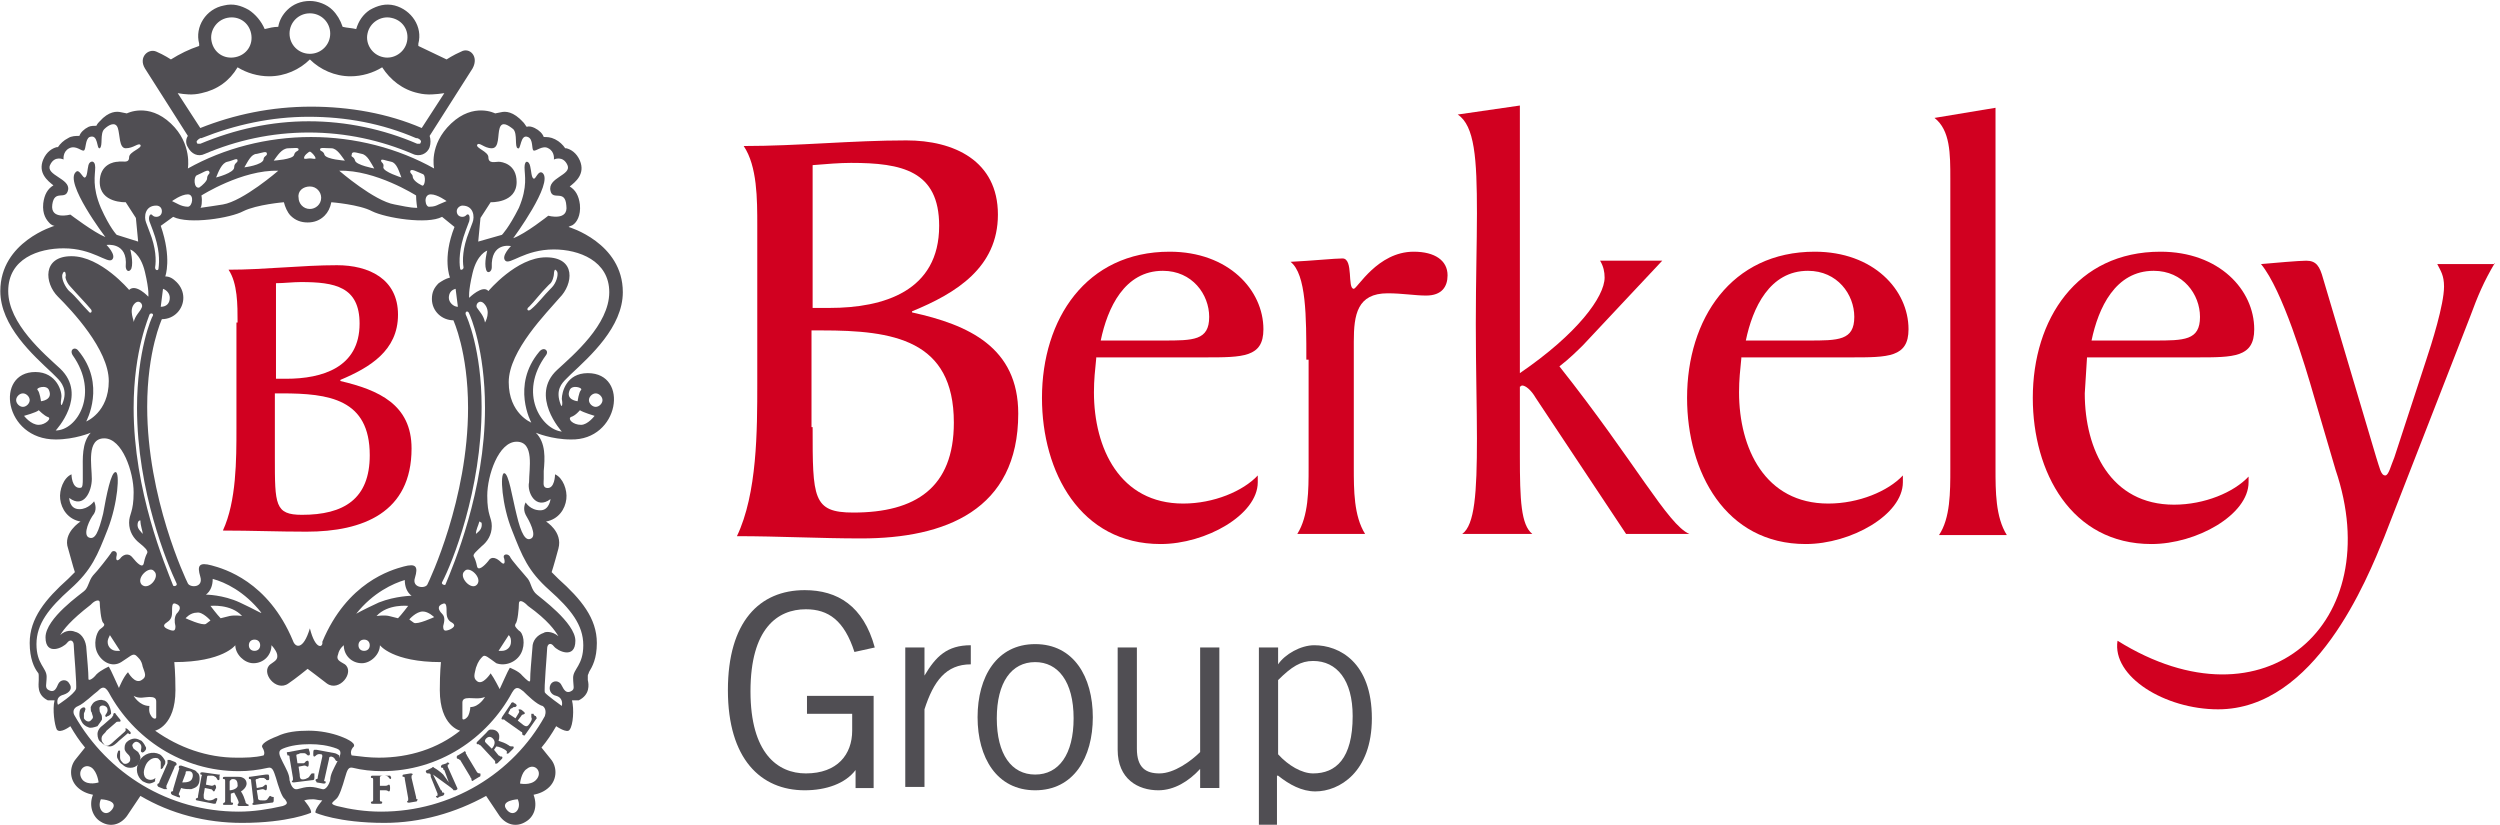 <svg width="194" height="64" viewBox="0 0 194 64" fill="none" xmlns="http://www.w3.org/2000/svg">
<g clip-path="url(#clip0_560_185)">
<path d="M67.794 53.91V61.152H66.392V59.756C65.603 60.803 64.112 61.326 62.447 61.326C59.027 61.326 56.485 58.883 56.485 53.561C56.485 48.239 58.94 45.795 62.447 45.795C64.989 45.795 67.005 47.017 67.882 50.245L66.304 50.594C65.515 48.151 64.288 47.279 62.534 47.279C60.342 47.279 58.238 48.762 58.238 53.648C58.238 58.447 60.342 60.017 62.534 60.017C64.989 60.017 66.129 58.534 66.129 56.702V55.393H62.622V53.997H67.794V53.91Z" fill="#504E53"/>
<path d="M70.249 50.244H71.74V52.426C72.616 50.942 73.493 50.07 75.334 50.07V51.553C73.405 51.553 72.441 52.862 71.74 55.043V61.064H70.249V50.244Z" fill="#504E53"/>
<path d="M80.331 51.379C78.49 51.379 77.351 52.95 77.351 55.742C77.351 58.534 78.49 60.105 80.331 60.105C82.172 60.105 83.312 58.534 83.312 55.742C83.312 52.863 82.085 51.379 80.331 51.379ZM80.331 61.326C77.351 61.326 75.86 58.796 75.86 55.655C75.86 52.514 77.351 49.983 80.331 49.983C83.312 49.983 84.803 52.514 84.803 55.655C84.803 58.796 83.312 61.326 80.331 61.326Z" fill="#504E53"/>
<path d="M93.131 61.151V59.668C92.255 60.628 91.115 61.326 89.888 61.326C88.309 61.326 86.731 60.453 86.731 58.185V50.245H88.222V58.097C88.222 59.581 88.923 60.017 89.975 60.017C91.115 60.017 92.43 59.057 93.131 58.359V50.245H94.622V61.151H93.131Z" fill="#504E53"/>
<path d="M99.181 58.533C99.97 59.406 101.022 60.017 101.898 60.017C103.652 60.017 104.967 58.882 104.967 55.567C104.967 52.775 103.74 51.291 101.898 51.291C100.934 51.291 100.233 51.728 99.181 52.775V58.533ZM97.69 65.164V50.244H99.181V51.553C99.707 50.768 100.934 50.07 101.986 50.07C103.915 50.07 106.457 51.379 106.457 55.741C106.457 59.929 103.915 61.413 102.074 61.413C101.022 61.413 100.057 60.889 99.181 60.191H99.093V65.252H97.69V65.164Z" fill="#504E53"/>
<path d="M15.63 7.229C16.858 6.968 17.822 6.27 18.436 5.223C19.137 5.659 20.014 5.921 20.89 5.921C22.118 5.921 23.258 5.397 24.047 4.612C24.836 5.397 25.975 5.921 27.203 5.921C28.079 5.921 28.956 5.659 29.657 5.223C30.271 6.182 31.236 6.968 32.463 7.229C33.164 7.404 33.866 7.317 34.479 7.229L32.726 9.934C30.096 8.8 27.115 8.276 24.134 8.276C21.066 8.276 18.173 8.887 15.543 9.934L13.789 7.229C14.315 7.317 14.929 7.404 15.63 7.229ZM17.647 1.383C18.523 1.209 19.312 1.732 19.488 2.605C19.663 3.478 19.137 4.263 18.26 4.437C17.384 4.612 16.595 4.088 16.419 3.216C16.244 2.431 16.77 1.558 17.647 1.383ZM24.047 1.034C24.923 1.034 25.625 1.732 25.625 2.605C25.625 3.478 24.923 4.176 24.047 4.176C23.17 4.176 22.468 3.478 22.468 2.605C22.468 1.732 23.17 1.034 24.047 1.034ZM28.518 2.605C28.693 1.732 29.57 1.209 30.359 1.383C31.236 1.558 31.762 2.343 31.586 3.216C31.411 4.088 30.534 4.612 29.745 4.437C28.869 4.263 28.342 3.39 28.518 2.605ZM32.638 11.068C32.638 11.156 32.551 11.156 32.551 11.156C32.551 11.156 32.463 11.156 32.375 11.156C29.745 10.021 26.852 9.411 23.959 9.411C21.066 9.411 18.26 10.021 15.543 11.156C15.455 11.156 15.455 11.156 15.367 11.156C15.367 11.156 15.28 11.156 15.28 11.068C15.192 10.981 15.367 10.807 15.543 10.719H15.63C18.26 9.672 21.066 9.062 23.959 9.062C26.852 9.062 29.657 9.585 32.288 10.719H32.375C32.638 10.807 32.726 10.981 32.638 11.068ZM14.578 10.545C14.403 10.807 14.403 11.156 14.578 11.417C14.841 11.941 15.367 12.203 15.893 11.941C18.348 10.894 21.066 10.283 23.959 10.283C26.852 10.283 29.57 10.894 32.025 11.941C32.551 12.203 33.164 11.941 33.34 11.417C33.427 11.156 33.427 10.807 33.34 10.545L36.671 5.31C37.197 4.35 36.408 3.652 35.794 4.001C35.181 4.263 34.655 4.612 34.655 4.612C33.953 4.263 33.164 3.914 32.463 3.565C32.463 3.478 32.463 3.478 32.463 3.39C32.814 2.082 31.937 0.773 30.622 0.424C29.921 0.249 29.307 0.424 28.693 0.773C28.167 1.122 27.816 1.645 27.641 2.256C27.29 2.169 26.94 2.169 26.589 2.082C26.414 1.558 26.151 1.122 25.8 0.773C25.362 0.336 24.66 0.075 24.047 0.075C23.345 0.075 22.732 0.336 22.293 0.773C21.942 1.122 21.679 1.558 21.592 2.082C21.241 2.082 20.89 2.169 20.54 2.256C20.277 1.645 19.838 1.122 19.312 0.773C18.699 0.424 18.085 0.249 17.384 0.424C15.981 0.685 15.104 2.082 15.455 3.39C15.455 3.478 15.455 3.478 15.455 3.565C14.666 3.827 13.964 4.176 13.263 4.612C13.263 4.612 12.737 4.263 12.123 4.001C11.51 3.739 10.721 4.437 11.247 5.31L14.578 10.545Z" fill="#504E53"/>
<path d="M46.227 31.573C45.964 31.573 45.701 31.311 45.701 31.049C45.701 30.787 45.964 30.526 46.227 30.526C46.49 30.526 46.753 30.787 46.753 31.049C46.753 31.311 46.49 31.573 46.227 31.573ZM45.088 32.968C44.474 32.968 44.036 32.532 44.299 32.358C44.649 32.27 45 31.834 45 31.834C45.263 32.009 46.14 32.27 46.14 32.27C46.14 32.27 45.614 32.968 45.088 32.968ZM44.211 30.264C44.386 29.828 45.263 30.089 45.088 30.264C44.912 30.438 44.825 31.136 44.825 31.136C44.825 31.136 43.86 31.049 44.211 30.264ZM42.983 21.277C42.983 21.277 42.983 21.015 43.071 20.928C43.159 20.928 43.246 21.102 43.246 21.102C43.334 21.364 43.159 21.975 42.808 22.324L42.721 22.411C42.194 22.935 41.756 23.545 41.23 23.982C40.967 24.243 40.792 23.982 41.055 23.807C41.493 23.371 41.931 22.76 42.545 22.149L42.633 22.062C42.896 21.888 42.983 21.364 42.983 21.277ZM42.37 27.559C42.633 27.21 42.194 26.861 41.844 27.297C39.652 29.915 41.23 32.794 41.23 32.794C41.23 32.794 39.477 32.096 39.477 29.653C39.477 27.21 42.458 24.243 43.422 23.109C44.474 22.062 44.737 19.968 42.37 19.968C40.09 19.968 37.899 22.586 37.899 22.586C37.46 22.062 36.408 23.109 36.408 23.109C36.408 23.109 36.321 22.673 36.671 21.189C37.022 19.706 37.811 19.445 37.811 19.445C37.811 19.445 37.548 20.404 37.723 20.928C37.811 21.277 38.162 21.102 38.162 20.753C38.074 18.747 39.652 19.096 39.652 19.096C39.652 19.096 38.863 19.881 39.214 20.23C39.564 20.579 40.704 19.357 42.983 19.357C44.912 19.357 47.279 20.23 47.279 22.673C47.279 25.203 44.474 27.559 43.246 28.693C41.055 30.7 43.597 33.492 43.597 33.492C42.019 33.318 40.178 30.526 42.37 27.559ZM42.721 38.727C42.721 38.727 42.633 39.6 41.931 39.6C41.142 39.6 40.792 38.989 40.792 38.989C40.792 38.989 40.529 39.425 40.792 39.949C41.055 40.385 41.669 41.519 41.23 41.781C40.792 42.043 40.441 41.432 40.09 39.949C39.74 38.553 39.477 36.72 39.126 36.72C38.775 36.72 38.951 39.251 39.74 41.17C40.529 43.177 40.967 44.311 42.633 45.795C44.299 47.278 45.263 48.499 45.263 50.07C45.263 51.64 44.474 51.902 44.474 52.6C44.474 53.298 44.649 53.473 44.299 53.647C43.948 53.822 43.773 53.56 43.597 53.211C43.422 52.775 42.896 52.775 42.721 53.124C42.545 53.473 42.721 53.909 43.159 53.996C43.773 54.171 43.597 54.782 43.597 54.782C43.597 54.782 42.37 53.909 42.282 53.734C42.194 53.56 42.458 50.593 42.458 50.332C42.458 49.983 42.721 49.808 42.983 50.157C43.246 50.506 44.649 51.204 44.649 49.721C44.649 48.325 41.844 46.318 41.669 46.144C41.23 45.795 41.23 45.271 40.967 44.922C40.616 44.486 39.652 43.439 39.564 43.177C39.389 42.915 38.951 43.002 39.126 43.352C39.214 43.7 39.126 43.875 38.863 43.613C38.6 43.352 38.162 43.09 37.899 43.526C37.548 43.962 37.11 44.311 37.022 43.962C36.934 43.526 36.847 43.352 36.759 43.177C36.671 43.002 37.022 42.741 37.373 42.392C37.811 42.043 38.162 41.519 38.162 40.821C38.162 40.123 37.811 40.036 37.811 38.465C37.811 36.895 38.688 34.277 40.09 34.277C41.493 34.277 41.055 36.371 41.055 37.418C40.879 38.204 41.581 39.6 42.721 38.727ZM42.282 55.567C39.827 60.017 35.005 62.983 29.57 62.983C28.343 62.983 27.203 62.809 26.151 62.547C25.537 62.372 25.8 62.285 26.063 62.023C26.326 61.849 26.589 60.976 26.764 60.366C26.94 59.755 27.027 59.493 27.378 59.58C28.079 59.755 28.869 59.842 29.658 59.842C34.041 59.842 37.811 57.312 39.74 53.734C40.09 53.124 40.353 53.473 40.616 53.647C40.879 53.909 41.669 54.694 42.107 54.782C42.37 54.956 42.37 55.305 42.282 55.567ZM41.581 60.54C41.142 60.976 40.353 60.802 40.353 60.802C40.353 60.802 40.441 59.929 40.879 59.668C41.493 59.144 42.194 59.929 41.581 60.54ZM39.301 62.809C38.775 62.111 40.178 62.023 40.178 62.023C40.529 62.809 39.827 63.507 39.301 62.809ZM25.011 61.238C24.66 61.151 24.397 61.064 24.047 61.064C23.696 61.064 23.433 61.151 23.082 61.238C22.732 61.325 22.556 60.889 22.468 60.54C22.468 60.104 22.206 59.668 21.942 59.144C21.68 58.621 21.504 58.272 21.942 58.097C22.556 57.835 23.345 57.748 24.047 57.748C24.748 57.748 25.449 57.835 26.151 58.097C26.589 58.272 26.414 58.621 26.151 59.144C25.888 59.668 25.625 60.104 25.625 60.54C25.537 60.889 25.274 61.325 25.011 61.238ZM21.942 62.547C20.803 62.809 19.663 62.983 18.523 62.983C13.088 62.983 8.354 60.017 5.811 55.567C5.636 55.305 5.636 54.956 6.074 54.782C6.512 54.607 7.301 53.822 7.564 53.647C7.827 53.386 8.091 53.124 8.441 53.734C10.37 57.312 14.14 59.842 18.523 59.842C19.312 59.842 20.014 59.755 20.803 59.58C21.154 59.493 21.241 59.842 21.416 60.366C21.592 60.976 21.855 61.849 22.118 62.023C22.206 62.198 22.468 62.372 21.942 62.547ZM8.704 62.809C8.178 63.507 7.477 62.809 7.827 62.023C7.915 62.023 9.23 62.111 8.704 62.809ZM6.425 60.54C5.899 59.929 6.512 59.144 7.126 59.58C7.564 59.929 7.652 60.715 7.652 60.715C7.652 60.715 6.863 60.976 6.425 60.54ZM4.496 54.694C4.496 54.694 4.233 54.084 4.934 53.909C5.46 53.734 5.636 53.386 5.373 53.036C5.197 52.688 4.671 52.688 4.496 53.124C4.321 53.56 4.145 53.734 3.795 53.56C3.444 53.386 3.619 53.124 3.619 52.513C3.619 51.815 2.83 51.553 2.83 49.983C2.83 48.412 3.795 47.191 5.46 45.707C7.126 44.224 7.564 43.09 8.354 41.083C9.143 39.076 9.318 36.633 8.967 36.633C8.617 36.633 8.266 38.378 8.003 39.861C7.652 41.258 7.389 41.956 6.863 41.694C6.425 41.432 6.951 40.298 7.301 39.861C7.564 39.425 7.301 38.902 7.301 38.902C7.301 38.902 6.863 39.512 6.162 39.512C5.373 39.512 5.373 38.64 5.373 38.64C6.512 39.512 7.126 38.116 7.126 37.157C7.126 36.11 6.688 34.016 8.091 34.016C9.493 34.016 10.37 36.633 10.37 38.204C10.37 39.774 10.019 39.861 10.019 40.559C10.019 41.258 10.37 41.781 10.808 42.13C11.247 42.479 11.51 42.741 11.422 42.915C11.334 43.09 11.247 43.264 11.159 43.7C11.071 44.137 10.633 43.7 10.282 43.264C9.932 42.828 9.493 43.09 9.318 43.352C9.055 43.613 8.967 43.439 9.055 43.09C9.143 42.741 8.704 42.654 8.617 42.915C8.441 43.177 7.564 44.311 7.214 44.66C6.863 45.096 6.863 45.62 6.512 45.882C6.337 46.056 3.532 47.976 3.532 49.459C3.532 50.942 4.934 50.244 5.197 49.895C5.46 49.546 5.723 49.721 5.723 50.07C5.723 50.419 5.986 53.298 5.899 53.473C5.723 53.909 4.496 54.694 4.496 54.694ZM5.46 22.237C6.074 22.935 6.6 23.458 7.038 23.982C7.214 24.156 7.038 24.418 6.863 24.156C6.337 23.633 5.899 23.022 5.373 22.586L5.285 22.498C4.934 22.062 4.759 21.538 4.847 21.277C4.847 21.277 4.934 21.015 5.022 21.102C5.11 21.102 5.11 21.451 5.11 21.451C5.022 21.364 5.11 21.887 5.46 22.237ZM5.636 27.559C7.74 30.526 5.986 33.405 4.321 33.405C4.321 33.405 6.863 30.7 4.671 28.606C3.444 27.472 0.638 25.116 0.638 22.586C0.638 20.055 3.006 19.27 4.934 19.27C7.214 19.27 8.354 20.491 8.704 20.142C9.055 19.794 8.266 19.008 8.266 19.008C8.266 19.008 9.932 18.747 9.756 20.666C9.756 21.015 10.019 21.189 10.195 20.84C10.37 20.317 10.107 19.357 10.107 19.357C10.107 19.357 10.896 19.619 11.247 21.102C11.597 22.586 11.51 23.022 11.51 23.022C11.51 23.022 10.545 21.975 10.019 22.498C10.019 22.498 7.827 19.881 5.548 19.881C3.269 19.881 3.444 21.975 4.496 23.022C5.548 24.069 8.441 27.123 8.441 29.566C8.441 32.009 6.688 32.707 6.688 32.707C6.688 32.707 8.266 29.828 6.074 27.21C5.811 26.861 5.373 27.123 5.636 27.559ZM3.882 12.813C4.233 12.028 4.934 12.377 4.934 12.377C4.934 12.377 4.847 11.766 5.373 11.505C5.899 11.243 6.337 11.766 6.512 11.679C6.688 11.592 6.6 10.807 6.951 10.632C7.652 10.37 7.477 11.592 7.74 11.505C8.003 11.33 7.74 10.37 8.091 10.021C8.441 9.672 8.967 9.411 9.143 9.934C9.318 10.458 9.23 11.505 9.756 11.505C10.37 11.505 10.721 11.068 10.896 11.243C11.071 11.505 10.019 11.766 10.019 12.203C10.019 12.726 9.493 12.464 9.143 12.552C8.88 12.552 7.74 12.726 7.74 14.122C7.74 15.78 9.756 15.693 9.756 15.693L10.545 16.914L10.721 18.747L9.055 18.223C9.055 18.223 8.529 17.7 7.827 16.129C7.126 14.471 7.389 13.599 7.389 12.988C7.389 12.377 6.951 12.464 6.863 12.813C6.775 13.162 6.775 13.686 6.6 13.773C6.425 13.86 6.162 13.075 5.899 13.337C4.934 14.122 8.178 18.398 8.178 18.398C7.301 18.049 5.46 16.652 5.46 16.652C5.46 16.652 3.882 17.089 4.058 15.867C4.233 14.646 5.11 15.605 5.285 14.733C5.46 13.86 3.532 13.599 3.882 12.813ZM12.123 15.954C12.386 15.954 12.562 16.129 12.562 16.391C12.562 16.652 12.386 16.827 12.123 16.827C11.948 16.827 11.86 16.74 11.773 16.652C11.597 16.565 11.51 16.914 11.597 17.176L11.86 17.874C12.386 19.27 12.386 20.23 12.299 20.84C12.299 21.015 12.036 21.015 12.036 20.753C12.123 20.23 12.123 19.27 11.597 17.961L11.334 17.263C11.159 16.827 11.247 15.954 12.123 15.954ZM12.474 23.807L12.649 22.411C12.912 22.498 13.175 22.76 13.175 23.109C13.175 23.545 12.912 23.807 12.474 23.807ZM35.532 23.807C35.181 23.807 34.83 23.458 34.83 23.109C34.83 22.76 35.005 22.498 35.356 22.411L35.532 23.807ZM13.438 16.827C14.666 17.438 17.91 16.914 18.874 16.391C19.926 15.867 22.03 15.693 22.03 15.693C22.118 16.042 22.293 16.478 22.556 16.74C22.907 17.089 23.345 17.263 23.871 17.263C24.397 17.263 24.836 17.089 25.186 16.74C25.449 16.478 25.625 16.129 25.712 15.693C25.712 15.693 27.904 15.867 28.869 16.391C29.921 16.914 33.164 17.438 34.304 16.827L35.269 17.612C34.304 20.055 34.918 21.538 34.918 21.538C34.567 21.626 34.304 21.8 34.041 21.975C33.69 22.324 33.515 22.673 33.515 23.196C33.515 24.156 34.304 24.854 35.181 24.854C35.181 24.854 36.321 27.297 36.321 31.66C36.321 38.727 33.34 45.009 33.164 45.358C32.989 45.707 31.937 45.62 32.2 44.835C32.463 43.962 32.288 43.7 31.323 43.962C30.359 44.224 26.94 45.184 25.011 49.808C25.099 50.244 24.485 50.506 24.047 48.761C23.521 50.506 22.907 50.244 22.732 49.721C20.803 45.096 17.384 44.137 16.419 43.875C15.455 43.613 15.28 43.875 15.543 44.748C15.806 45.62 14.754 45.62 14.578 45.271C14.403 44.922 11.422 38.64 11.422 31.573C11.422 27.21 12.562 24.767 12.562 24.767C13.526 24.767 14.227 23.982 14.227 23.109C14.227 22.673 14.052 22.237 13.701 21.888C13.438 21.626 13.175 21.451 12.825 21.451C12.825 21.451 13.351 20.055 12.474 17.525L13.438 16.827ZM14.578 15.082C15.104 15.082 14.929 16.042 14.578 16.042C14.315 16.042 14.052 15.954 13.877 15.867L13.351 15.605C13.351 15.605 14.052 15.082 14.578 15.082ZM15.28 13.599C15.718 13.424 16.156 13.075 16.244 13.337C16.332 13.511 16.069 13.511 16.069 13.86C16.069 14.035 15.718 14.384 15.455 14.558C15.017 14.646 15.017 13.686 15.28 13.599ZM17.647 12.552C18.085 12.464 18.436 12.203 18.436 12.464C18.436 12.639 18.173 12.639 18.173 12.988C18.173 13.424 16.77 13.773 16.77 13.773C16.945 13.337 17.208 12.639 17.647 12.552ZM19.926 11.941C20.364 11.854 20.715 11.679 20.715 11.941C20.715 12.115 20.452 12.115 20.452 12.377C20.364 12.813 18.962 12.988 18.962 12.988C19.225 12.552 19.488 11.941 19.926 11.941ZM15.63 15.169C15.63 15.169 18.786 13.162 21.592 13.25C21.592 13.25 18.874 15.605 17.296 15.867C16.77 15.954 16.156 16.042 15.543 16.129C15.63 16.129 15.718 15.605 15.63 15.169ZM22.381 11.505C22.819 11.505 23.17 11.417 23.17 11.592C23.17 11.766 22.907 11.679 22.819 12.028C22.732 12.377 21.241 12.464 21.241 12.464C21.504 12.115 21.855 11.505 22.381 11.505ZM24.047 14.471C24.573 14.471 24.923 14.907 24.923 15.344C24.923 15.867 24.485 16.216 24.047 16.216C23.521 16.216 23.17 15.78 23.17 15.344C23.082 14.82 23.521 14.471 24.047 14.471ZM24.047 11.766C24.134 11.766 24.485 12.115 24.485 12.29C24.485 12.377 24.222 12.29 24.047 12.29C23.871 12.29 23.608 12.377 23.608 12.29C23.521 12.115 23.959 11.766 24.047 11.766ZM25.712 11.505C26.151 11.505 26.501 12.115 26.764 12.464C26.764 12.464 25.362 12.377 25.186 12.028C25.099 11.679 24.836 11.766 24.836 11.592C24.836 11.417 25.186 11.505 25.712 11.505ZM28.079 11.941C28.518 12.028 28.781 12.639 29.044 13.075C29.044 13.075 27.641 12.813 27.553 12.464C27.466 12.115 27.203 12.203 27.29 12.028C27.29 11.679 27.641 11.854 28.079 11.941ZM29.57 12.464C29.57 12.29 29.921 12.464 30.359 12.552C30.797 12.639 30.973 13.337 31.148 13.773C31.148 13.773 29.745 13.337 29.745 12.988C29.833 12.639 29.57 12.639 29.57 12.464ZM32.375 16.129C31.762 16.129 31.148 15.954 30.622 15.867C29.044 15.605 26.326 13.25 26.326 13.25C29.131 13.162 32.288 15.169 32.288 15.169C32.288 15.605 32.375 16.129 32.375 16.129ZM31.849 13.25C31.937 13.075 32.375 13.337 32.814 13.511C33.077 13.599 32.989 14.558 32.726 14.384C32.375 14.209 32.025 13.948 32.025 13.686C32.025 13.511 31.762 13.424 31.849 13.25ZM33.427 15.082C33.953 15.082 34.655 15.605 34.655 15.605L34.041 15.867C33.866 15.954 33.69 16.042 33.34 16.042C32.989 16.129 32.814 15.082 33.427 15.082ZM34.304 47.627C34.041 47.365 33.866 47.016 34.392 46.842C34.655 46.754 34.655 47.103 34.655 47.54C34.655 48.063 34.918 48.238 35.093 48.325C35.356 48.499 35.269 48.674 34.918 48.848C34.48 49.023 34.392 48.936 34.392 48.587C34.48 48.238 34.567 47.889 34.304 47.627ZM28.693 50.07C28.693 50.332 28.518 50.506 28.255 50.506C27.992 50.506 27.817 50.332 27.817 50.07C27.817 49.808 27.992 49.634 28.255 49.634C28.518 49.634 28.693 49.808 28.693 50.07ZM31.674 47.016C31.674 47.016 31.148 47.714 30.885 47.976C30.885 47.976 30.534 47.889 30.184 47.801C29.833 47.714 29.219 47.801 29.219 47.801C30.096 46.842 31.674 47.016 31.674 47.016ZM32.814 47.452C33.252 47.452 33.69 47.889 33.69 47.889C33.69 47.889 32.375 48.499 32.112 48.325C31.849 48.15 31.762 48.063 31.762 48.063C31.762 48.063 32.288 47.452 32.814 47.452ZM29.395 46.754C28.079 47.365 27.641 47.627 27.641 47.627C28.956 45.969 30.534 45.271 31.411 45.009C31.411 45.533 31.586 45.969 31.937 46.231C32.025 46.231 30.71 46.231 29.395 46.754ZM16.332 48.15C16.332 48.15 16.332 48.15 15.981 48.412C15.718 48.587 14.403 47.976 14.403 47.976C14.403 47.976 14.754 47.54 15.28 47.54C15.718 47.452 16.332 48.15 16.332 48.15ZM18.786 47.801C18.786 47.801 18.26 47.714 17.822 47.801C17.471 47.889 17.121 47.976 17.121 47.976C16.858 47.714 16.332 47.016 16.332 47.016C16.332 47.016 17.91 46.842 18.786 47.801ZM20.189 50.07C20.189 50.332 20.014 50.506 19.751 50.506C19.488 50.506 19.312 50.332 19.312 50.07C19.312 49.808 19.488 49.634 19.751 49.634C20.014 49.634 20.189 49.808 20.189 50.07ZM18.611 46.754C17.296 46.144 15.981 46.144 15.981 46.144C16.332 45.882 16.507 45.446 16.507 44.922C17.471 45.184 18.962 45.882 20.277 47.54C20.277 47.627 19.926 47.365 18.611 46.754ZM13.614 48.587C13.614 48.936 13.526 49.023 13.088 48.848C12.649 48.674 12.649 48.499 12.912 48.325C13.175 48.15 13.351 47.976 13.351 47.54C13.351 47.016 13.351 46.754 13.614 46.842C14.14 47.016 13.964 47.365 13.701 47.627C13.526 47.889 13.526 48.238 13.614 48.587ZM10.458 23.545C10.808 23.196 11.159 23.633 10.984 23.894C10.896 24.156 10.458 24.505 10.37 25.029C10.458 24.941 9.932 24.069 10.458 23.545ZM11.071 41.432C10.896 41.17 10.545 40.996 10.721 40.472C10.808 40.472 10.721 40.385 10.896 40.385C10.896 40.821 11.071 41.17 11.071 41.432ZM10.37 31.66C10.37 27.123 11.597 24.505 11.597 24.418C11.685 24.243 11.948 24.331 11.86 24.505C11.773 24.592 10.633 27.21 10.633 31.66C10.633 38.116 13 43.788 13.701 45.271C13.789 45.446 13.526 45.533 13.438 45.446C12.825 43.875 10.37 38.116 10.37 31.66ZM10.984 45.358C10.545 44.835 11.597 43.875 11.948 44.311C12.474 44.748 11.51 45.882 10.984 45.358ZM8.354 49.808C8.354 49.634 8.441 49.459 8.529 49.285L9.318 50.506C9.23 50.506 9.143 50.506 9.055 50.506C8.704 50.506 8.354 50.244 8.354 49.808ZM7.564 50.681C7.915 51.379 8.704 51.815 9.406 51.379C10.107 50.942 10.282 50.681 10.545 50.855C10.721 51.03 10.984 51.204 11.071 51.728C11.247 52.251 11.422 52.513 10.984 52.775C10.458 53.124 9.932 52.164 9.932 52.164C9.581 52.513 9.23 53.386 9.23 53.386C9.055 53.036 8.617 51.989 8.441 51.728C8.441 51.728 7.827 51.989 7.477 52.338C7.214 52.688 6.863 52.862 6.863 52.688C6.863 52.077 6.775 51.291 6.688 50.157C6.6 49.546 6.249 49.11 5.811 49.023C5.636 48.936 5.11 48.848 4.671 49.285C4.934 48.848 5.46 48.15 7.038 46.929C7.126 46.842 7.126 46.842 7.126 46.842C7.389 46.58 7.74 46.493 7.74 46.754C7.74 47.016 7.827 48.15 8.003 48.325C8.178 48.499 8.091 48.587 7.74 48.848C7.477 49.11 7.214 49.983 7.564 50.681ZM10.37 53.996C10.808 54.258 11.247 54.084 11.597 54.084C11.948 54.084 12.123 54.171 12.123 54.432C12.123 54.694 12.123 55.392 12.123 55.654C12.123 55.828 11.86 55.828 11.685 55.48C11.51 55.218 11.597 54.782 11.597 54.782C10.808 54.782 10.37 53.996 10.37 53.996ZM26.414 57.137C25.712 56.876 24.836 56.701 23.959 56.701C23.082 56.701 22.206 56.788 21.504 57.137C20.803 57.399 20.189 57.748 20.364 58.01C20.627 58.446 20.452 58.621 20.452 58.621C19.751 58.795 19.049 58.795 18.348 58.795C16.069 58.795 13.877 58.01 12.036 56.701C12.036 56.701 13.614 56.352 13.614 53.56C13.614 52.164 13.526 51.379 13.526 51.379C17.296 51.379 18.26 50.07 18.26 50.07C18.26 50.419 18.436 50.768 18.699 51.03C18.962 51.291 19.312 51.466 19.663 51.466C20.452 51.466 21.066 50.855 21.066 50.07C21.066 50.07 21.416 50.419 21.504 50.768C21.592 51.204 21.329 51.291 20.978 51.553C20.189 52.164 21.416 53.734 22.381 53.036C22.907 52.688 23.871 51.902 23.871 51.902C23.871 51.902 24.923 52.688 25.362 53.036C26.326 53.734 27.553 52.164 26.764 51.553C26.326 51.291 26.063 51.204 26.238 50.768C26.326 50.332 26.677 50.07 26.677 50.07C26.677 50.855 27.29 51.466 28.079 51.466C28.43 51.466 28.781 51.291 29.044 51.03C29.307 50.768 29.482 50.419 29.482 50.07C29.482 50.07 30.447 51.379 34.216 51.379C34.216 51.379 34.129 52.164 34.129 53.56C34.129 56.352 35.707 56.701 35.707 56.701C33.953 58.097 31.762 58.795 29.395 58.795C28.693 58.795 27.992 58.708 27.29 58.621C27.29 58.621 27.115 58.359 27.378 58.01C27.729 57.748 27.115 57.399 26.414 57.137ZM37.022 45.358C36.584 45.882 35.532 44.748 36.057 44.311C36.408 43.875 37.46 44.835 37.022 45.358ZM36.321 55.567C36.145 55.828 35.882 55.916 35.882 55.741C35.882 55.567 35.882 54.869 35.882 54.52C35.882 54.258 36.057 54.171 36.408 54.171C36.759 54.171 37.197 54.258 37.636 54.084C37.636 54.084 37.197 54.869 36.496 54.869C36.496 54.869 36.496 55.218 36.321 55.567ZM38.688 50.506L39.477 49.285C39.652 49.459 39.652 49.634 39.652 49.808C39.652 50.244 39.301 50.506 38.951 50.506C38.863 50.506 38.775 50.506 38.688 50.506ZM40.441 50.681C40.792 49.983 40.616 49.11 40.266 48.936C40.003 48.674 39.915 48.587 40.003 48.412C40.178 48.238 40.266 47.191 40.266 46.842C40.266 46.493 40.616 46.667 40.879 46.929L40.967 47.016C42.545 48.15 43.071 48.936 43.334 49.372C42.808 48.936 42.282 49.023 42.194 49.11C41.669 49.285 41.318 49.721 41.318 50.244C41.23 51.379 41.142 52.164 41.142 52.775C41.142 53.036 40.879 52.775 40.529 52.426C40.266 52.077 39.564 51.815 39.564 51.815C39.389 52.077 38.951 53.124 38.775 53.473C38.775 53.473 38.337 52.6 38.074 52.251C38.074 52.251 37.46 53.211 37.022 52.862C36.671 52.6 36.847 52.251 36.934 51.815C37.11 51.291 37.285 51.117 37.46 50.942C37.636 50.768 37.899 51.03 38.512 51.466C39.214 51.728 40.09 51.379 40.441 50.681ZM36.934 41.432C36.934 41.083 37.11 40.821 37.197 40.472C37.285 40.472 37.285 40.559 37.373 40.559C37.46 41.083 37.11 41.258 36.934 41.432ZM37.548 23.545C38.162 24.156 37.636 25.029 37.636 25.029C37.548 24.505 37.197 24.156 37.022 23.894C36.847 23.633 37.197 23.196 37.548 23.545ZM37.636 31.66C37.636 38.116 35.181 43.875 34.567 45.358C34.567 45.446 34.216 45.358 34.304 45.184C35.093 43.7 37.373 38.029 37.373 31.573C37.373 27.123 36.233 24.592 36.145 24.418C36.057 24.156 36.321 24.069 36.408 24.331C36.496 24.505 37.636 27.123 37.636 31.66ZM35.882 15.954C36.759 15.954 36.847 16.827 36.671 17.263L36.408 17.961C35.882 19.27 35.882 20.23 35.97 20.753C35.97 20.928 35.707 21.015 35.707 20.84C35.619 20.317 35.619 19.27 36.145 17.874L36.408 17.176C36.496 16.827 36.408 16.565 36.233 16.652C36.145 16.74 36.057 16.827 35.882 16.827C35.619 16.827 35.444 16.652 35.444 16.391C35.444 16.129 35.707 15.954 35.882 15.954ZM37.022 11.243C37.197 10.981 37.548 11.505 38.162 11.505C38.775 11.505 38.6 10.458 38.775 9.934C38.951 9.411 39.389 9.672 39.827 10.021C40.178 10.37 39.915 11.417 40.178 11.505C40.441 11.679 40.353 10.37 40.967 10.632C41.406 10.807 41.23 11.592 41.406 11.679C41.581 11.766 42.107 11.243 42.545 11.505C43.071 11.766 42.983 12.377 42.983 12.377C42.983 12.377 43.685 12.028 44.036 12.813C44.386 13.599 42.458 13.773 42.721 14.82C42.896 15.605 43.86 14.646 43.948 15.954C44.123 17.176 42.545 16.74 42.545 16.74C42.545 16.74 40.792 18.136 39.827 18.485C39.827 18.485 42.983 14.209 42.107 13.424C41.756 13.162 41.581 13.948 41.406 13.86C41.23 13.773 41.23 13.25 41.142 12.901C41.055 12.464 40.704 12.377 40.704 12.988C40.704 13.599 40.967 14.471 40.266 16.129C39.477 17.7 38.951 18.223 38.951 18.223L37.11 18.747L37.285 16.914L38.074 15.693C38.074 15.693 40.09 15.78 40.09 14.122C40.09 12.726 38.951 12.552 38.688 12.552C38.425 12.552 37.899 12.726 37.899 12.203C37.899 11.766 36.934 11.505 37.022 11.243ZM3.181 31.136C3.181 31.136 3.093 30.438 2.918 30.264C2.743 30.089 3.619 29.828 3.795 30.264C4.145 31.049 3.181 31.136 3.181 31.136ZM3.006 32.968C2.392 32.968 1.866 32.27 1.866 32.27C1.866 32.27 2.83 32.009 3.006 31.834C3.006 31.834 3.444 32.27 3.707 32.358C4.058 32.445 3.532 32.968 3.006 32.968ZM1.252 31.049C1.252 30.787 1.515 30.526 1.778 30.526C2.041 30.526 2.304 30.787 2.304 31.049C2.304 31.311 2.041 31.573 1.778 31.573C1.515 31.573 1.252 31.311 1.252 31.049ZM45.614 28.955C43.948 28.955 43.597 30.438 43.597 30.962C43.685 31.398 43.597 31.66 43.51 31.398C43.071 30.264 43.597 29.74 43.948 29.391L44.299 29.042C45.789 27.646 48.331 25.378 48.331 22.673C48.331 18.834 44.123 17.612 44.123 17.612C44.211 17.525 44.386 17.525 44.474 17.438C44.737 17.263 45.088 16.74 45 15.867C44.912 15.169 44.649 14.733 44.211 14.471C44.649 14.122 45.438 13.511 45 12.464C44.737 11.854 44.299 11.592 43.948 11.505H43.86C43.685 11.243 43.422 10.981 43.071 10.807C42.721 10.632 42.458 10.632 42.194 10.632C42.107 10.37 41.844 10.108 41.493 9.934C41.318 9.847 41.055 9.76 40.879 9.847C40.792 9.76 40.704 9.585 40.616 9.498C39.827 8.625 39.214 8.625 38.863 8.713C38.425 8.8 38.425 8.8 38.425 8.8C38.425 8.8 36.759 7.927 35.005 9.585C33.252 11.243 33.69 13.075 33.69 13.075C30.885 11.505 27.553 10.632 24.134 10.632C20.715 10.632 17.384 11.505 14.578 13.075C14.578 13.075 14.929 11.156 13.263 9.585C11.51 7.927 9.844 8.8 9.844 8.8C9.844 8.8 9.844 8.8 9.406 8.713C9.055 8.625 8.441 8.625 7.74 9.411C7.652 9.498 7.564 9.585 7.477 9.76C7.301 9.76 7.038 9.76 6.863 9.847C6.512 10.021 6.249 10.283 6.162 10.545C5.899 10.545 5.548 10.545 5.285 10.719C4.934 10.894 4.671 11.156 4.496 11.417H4.408C4.058 11.505 3.619 11.766 3.356 12.377C2.918 13.424 3.707 14.035 4.145 14.384C3.707 14.646 3.444 15.082 3.356 15.78C3.269 16.652 3.619 17.089 3.882 17.351C3.97 17.438 4.145 17.525 4.233 17.525C4.233 17.525 0.025 18.747 0.025 22.586C0.025 25.29 2.567 27.559 4.058 28.955L4.408 29.304C4.759 29.653 5.285 30.264 4.847 31.311C4.759 31.573 4.671 31.398 4.759 30.875C4.847 30.438 4.408 28.868 2.743 28.868C-0.414 28.868 0.288 34.103 4.321 34.103C5.811 34.103 7.038 33.579 7.038 33.579C6.337 34.365 6.425 35.586 6.425 36.546C6.425 36.808 6.425 36.982 6.425 37.157C6.425 37.506 6.425 37.855 6.249 37.855C5.548 37.942 5.548 36.808 5.548 36.808C4.934 37.069 4.584 38.029 4.671 38.727C4.759 39.512 5.285 40.298 6.249 40.472C6.249 40.472 4.847 41.345 5.285 42.566C5.636 43.875 5.811 44.398 5.811 44.398C5.636 44.573 5.46 44.748 5.285 44.922C3.532 46.493 2.304 47.976 2.304 49.895C2.304 51.117 2.655 51.815 2.918 52.164C3.006 52.251 3.006 52.338 3.006 52.426C3.006 52.6 3.006 52.688 3.006 52.775C3.006 53.124 2.83 53.909 3.707 54.345H4.233C4.058 55.043 4.233 56.265 4.408 56.614C4.671 56.963 5.46 56.352 5.46 56.352C5.811 56.963 6.162 57.486 6.6 58.01L5.899 58.882C5.373 59.493 5.373 60.453 5.986 61.064C6.337 61.413 6.775 61.587 7.214 61.674C6.863 62.547 7.214 63.419 7.827 63.768C8.529 64.205 9.318 64.03 9.844 63.332L10.896 61.762C13.263 63.158 15.981 63.856 18.786 63.856C22.381 63.856 24.134 63.07 24.134 63.07C24.222 62.809 23.608 62.111 23.608 62.111C23.871 62.023 24.134 62.023 24.31 62.023C24.485 62.023 24.748 62.111 25.011 62.111C25.011 62.111 24.397 62.809 24.485 63.07C24.485 63.07 26.238 63.856 29.833 63.856C32.638 63.856 35.356 63.07 37.723 61.762L38.775 63.332C39.301 64.03 40.09 64.205 40.792 63.768C41.405 63.419 41.756 62.634 41.406 61.674C41.844 61.587 42.282 61.413 42.633 61.064C43.246 60.453 43.246 59.493 42.721 58.882L42.019 58.01C42.458 57.486 42.808 56.963 43.159 56.352C43.159 56.352 44.036 56.963 44.211 56.614C44.474 56.265 44.562 55.043 44.386 54.345H44.912C45.789 53.909 45.701 53.124 45.614 52.775C45.614 52.688 45.614 52.513 45.614 52.426C45.614 52.338 45.701 52.251 45.701 52.164C45.964 51.728 46.315 51.117 46.315 49.895C46.315 47.976 45.088 46.493 43.334 44.922C43.159 44.748 42.983 44.573 42.808 44.398C42.808 44.398 42.983 43.875 43.334 42.566C43.685 41.258 42.37 40.472 42.37 40.472C43.334 40.298 43.86 39.512 43.948 38.727C44.036 38.029 43.685 37.069 43.071 36.808C43.071 36.808 43.071 38.029 42.37 37.855C42.107 37.767 42.194 37.418 42.194 37.157C42.194 36.982 42.194 36.808 42.194 36.546C42.282 35.586 42.37 34.365 41.581 33.579C41.581 33.579 42.808 34.103 44.299 34.103C48.068 34.19 48.858 28.955 45.614 28.955Z" fill="#504E53"/>
<path d="M7.915 55.828C7.915 55.654 7.915 55.48 7.827 55.392L7.74 55.218C7.74 55.043 7.652 54.869 7.827 54.782C8.003 54.694 8.178 54.782 8.266 54.869C8.529 55.218 8.091 55.48 8.178 55.567C8.178 55.654 8.266 55.654 8.354 55.567C8.441 55.567 8.529 55.48 8.617 55.392V55.305C8.617 55.13 8.529 54.869 8.441 54.694C8.354 54.52 8.178 54.345 8.003 54.345C7.827 54.258 7.564 54.345 7.389 54.432C7.214 54.52 7.126 54.694 7.038 54.869C7.038 55.043 7.038 55.218 7.126 55.305C7.126 55.392 7.214 55.567 7.214 55.654C7.214 55.741 7.126 55.828 7.038 55.916C6.863 56.09 6.6 55.916 6.512 55.741C6.512 55.654 6.512 55.567 6.512 55.392C6.512 55.305 6.6 55.218 6.6 55.13C6.6 55.043 6.688 55.043 6.6 54.956C6.6 54.869 6.425 54.869 6.337 54.956C6.162 55.043 6.162 55.305 6.162 55.48C6.162 55.654 6.249 55.828 6.337 56.003C6.425 56.178 6.6 56.352 6.863 56.439C7.038 56.526 7.301 56.439 7.564 56.352C7.74 56.09 7.827 56.003 7.915 55.828Z" fill="#504E53"/>
<path d="M9.844 56.963C9.932 56.876 9.932 56.876 10.019 56.963H10.107C10.195 56.876 10.107 56.789 10.107 56.789L9.932 56.614C9.844 56.527 9.844 56.527 9.756 56.527C9.669 56.527 9.756 56.614 9.756 56.614C9.756 56.701 9.756 56.701 9.669 56.789L8.88 57.487C8.792 57.574 8.617 57.748 8.441 57.836C8.266 57.923 8.091 57.836 8.003 57.661C7.915 57.574 7.828 57.399 7.915 57.138C8.003 56.963 8.178 56.876 8.266 56.701L8.967 56.091C9.055 56.003 9.055 56.003 9.23 56.003H9.318C9.406 55.916 9.318 55.829 9.318 55.829L8.967 55.393C8.967 55.305 8.88 55.305 8.792 55.393V55.48C8.792 55.567 8.704 55.567 8.704 55.654L8.003 56.265C7.74 56.44 7.565 56.701 7.565 56.963C7.565 57.225 7.652 57.487 7.828 57.574C8.003 57.748 8.178 57.923 8.529 57.923C8.792 57.923 9.055 57.661 9.23 57.487L9.844 56.963Z" fill="#504E53"/>
<path d="M10.37 58.098C10.282 57.923 10.195 57.836 10.37 57.661C10.545 57.487 10.721 57.574 10.808 57.661C11.159 57.923 10.808 58.272 10.984 58.359C11.071 58.447 11.071 58.359 11.159 58.359C11.247 58.272 11.334 58.185 11.334 58.098V58.011C11.247 57.836 11.159 57.661 10.984 57.487C10.808 57.4 10.633 57.312 10.458 57.312C10.282 57.312 10.019 57.4 9.844 57.574C9.669 57.749 9.669 57.923 9.669 58.098C9.669 58.272 9.844 58.447 9.932 58.534C10.019 58.621 10.107 58.709 10.107 58.883C10.107 58.97 10.107 59.057 10.019 59.145C9.844 59.319 9.581 59.319 9.493 59.145C9.406 59.057 9.318 58.97 9.318 58.796C9.318 58.709 9.318 58.621 9.318 58.447C9.318 58.359 9.318 58.272 9.318 58.272C9.23 58.185 9.143 58.272 9.143 58.359C9.055 58.534 9.055 58.796 9.143 58.883C9.23 59.057 9.318 59.232 9.493 59.319C9.669 59.494 9.844 59.581 10.107 59.581C10.37 59.581 10.545 59.494 10.721 59.319C10.808 59.145 10.896 58.97 10.896 58.796C10.896 58.621 10.808 58.534 10.721 58.359L10.37 58.098Z" fill="#504E53"/>
<path d="M11.948 60.453C11.773 60.54 11.597 60.54 11.422 60.453C11.247 60.366 11.159 60.191 11.159 59.929C11.159 59.755 11.247 59.493 11.334 59.319C11.422 59.144 11.597 58.97 11.773 58.882C11.948 58.795 12.211 58.795 12.299 58.882C12.386 58.97 12.474 59.057 12.474 59.144C12.474 59.231 12.474 59.319 12.474 59.493C12.474 59.58 12.474 59.668 12.474 59.668C12.562 59.668 12.562 59.668 12.649 59.58C12.649 59.493 12.825 59.319 12.825 59.231C12.825 59.144 12.825 59.144 12.825 59.057C12.737 58.882 12.562 58.621 12.386 58.533C11.86 58.272 11.159 58.446 10.808 59.057C10.458 59.668 10.633 60.278 11.071 60.627C11.247 60.715 11.422 60.802 11.597 60.802C11.685 60.802 11.948 60.715 12.036 60.627C12.036 60.54 12.036 60.54 12.036 60.453C12.123 60.366 12.036 60.366 11.948 60.453Z" fill="#504E53"/>
<path d="M12.912 61.151C12.912 61.064 12.912 61.064 12.912 60.977L13.526 59.581C13.526 59.493 13.614 59.406 13.614 59.406C13.614 59.406 13.701 59.406 13.701 59.319C13.701 59.231 13.701 59.231 13.614 59.144L13.175 58.97C13.088 58.97 13.088 58.97 13 58.97C13 59.057 13 59.057 13 59.057C13 59.144 13 59.144 13 59.231L12.386 60.627C12.386 60.715 12.299 60.802 12.299 60.802C12.299 60.802 12.211 60.802 12.211 60.889C12.211 60.977 12.211 60.977 12.299 61.064L12.737 61.238C12.825 61.238 12.825 61.238 12.912 61.238C13 61.238 13 61.238 12.912 61.151Z" fill="#504E53"/>
<path d="M14.929 60.366C14.841 60.715 14.403 60.715 14.14 60.715L14.403 60.017C14.403 59.93 14.403 59.843 14.491 59.843C14.578 59.843 14.578 59.843 14.666 59.843C14.929 59.843 15.017 60.104 14.929 60.366ZM15.28 59.93C15.192 59.755 15.017 59.755 14.841 59.668L14.052 59.406C13.964 59.406 13.877 59.406 13.877 59.493C13.877 59.581 13.877 59.581 13.877 59.581C13.965 59.668 13.877 59.668 13.877 59.755L13.438 61.239C13.438 61.326 13.438 61.413 13.351 61.413C13.351 61.413 13.263 61.413 13.263 61.5C13.263 61.587 13.263 61.588 13.351 61.675L13.789 61.849C13.877 61.849 13.965 61.937 13.965 61.849C13.965 61.762 13.965 61.762 13.965 61.762L13.877 61.675V61.587L14.052 61.151C14.315 61.239 14.578 61.239 14.841 61.239C15.104 61.151 15.367 61.064 15.455 60.715C15.543 60.279 15.455 60.017 15.28 59.93Z" fill="#504E53"/>
<path d="M16.945 60.104L15.718 59.929C15.63 59.929 15.543 59.929 15.543 60.016C15.543 60.104 15.543 60.104 15.63 60.104C15.718 60.191 15.63 60.191 15.63 60.278L15.367 61.761C15.367 61.849 15.367 61.936 15.28 61.936C15.28 61.936 15.192 61.936 15.192 62.023C15.192 62.111 15.28 62.111 15.28 62.111L16.595 62.372C16.682 62.372 16.77 62.372 16.77 62.285C16.77 62.198 16.858 62.111 16.858 62.023C16.858 61.936 16.858 61.936 16.77 61.936C16.682 61.936 16.595 62.023 16.595 62.023C16.419 62.111 16.332 62.111 16.156 62.111C15.806 62.023 15.806 62.023 15.806 61.674L15.893 61.151L16.332 61.238C16.507 61.238 16.507 61.413 16.595 61.413C16.682 61.413 16.682 61.238 16.77 61.151C16.77 61.063 16.77 60.976 16.682 60.889C16.595 60.889 16.595 60.976 16.419 60.976L15.981 60.889L16.069 60.278C16.069 60.278 16.069 60.191 16.156 60.191C16.244 60.191 16.332 60.191 16.419 60.191C16.507 60.191 16.595 60.191 16.682 60.278C16.77 60.278 16.77 60.365 16.858 60.453C16.858 60.54 16.945 60.54 16.945 60.54C17.033 60.54 17.033 60.453 17.033 60.453C17.033 60.365 17.033 60.191 17.033 60.191C17.121 60.104 17.033 60.104 16.945 60.104Z" fill="#504E53"/>
<path d="M17.822 61.326V60.715C17.822 60.628 17.822 60.541 17.91 60.541C17.91 60.453 18.085 60.453 18.085 60.453C18.26 60.453 18.436 60.541 18.436 60.89C18.523 61.151 18.085 61.326 17.822 61.326ZM19.137 62.373C19.049 62.286 19.049 62.286 19.049 62.198C18.962 61.937 18.874 61.675 18.699 61.413C18.874 61.326 19.137 61.064 19.137 60.802C19.137 60.628 19.049 60.453 18.874 60.366C18.699 60.279 18.611 60.279 18.436 60.279H17.471C17.384 60.279 17.296 60.279 17.296 60.366C17.296 60.453 17.296 60.453 17.384 60.453C17.471 60.453 17.471 60.541 17.471 60.628V62.111C17.471 62.198 17.471 62.286 17.384 62.286L17.296 62.373C17.296 62.46 17.384 62.46 17.384 62.46H17.91C17.997 62.46 18.085 62.46 18.085 62.373C18.085 62.286 18.085 62.286 17.997 62.286C17.91 62.286 17.91 62.198 17.91 62.111V61.588L18.173 61.5C18.26 61.675 18.523 62.111 18.523 62.286C18.523 62.373 18.436 62.373 18.436 62.46C18.436 62.547 18.523 62.547 18.611 62.547H19.137C19.225 62.547 19.312 62.547 19.312 62.46C19.137 62.373 19.137 62.373 19.137 62.373Z" fill="#504E53"/>
<path d="M20.978 61.762C20.89 61.762 20.89 61.849 20.803 61.937C20.715 62.111 20.628 62.111 20.452 62.111C20.102 62.111 20.014 62.111 20.014 61.849L19.926 61.326L20.364 61.239C20.54 61.239 20.54 61.326 20.628 61.326C20.715 61.326 20.715 61.151 20.715 61.064C20.715 60.977 20.715 60.89 20.628 60.89C20.54 60.89 20.54 60.977 20.364 61.064L19.926 61.151L19.838 60.541C19.838 60.541 19.838 60.453 19.926 60.453C20.014 60.453 20.102 60.366 20.189 60.366C20.277 60.366 20.364 60.366 20.452 60.366C20.54 60.366 20.54 60.453 20.628 60.453C20.628 60.541 20.715 60.541 20.803 60.541C20.89 60.541 20.89 60.453 20.89 60.366C20.89 60.279 20.89 60.105 20.803 60.105C20.803 60.105 20.715 60.105 20.628 60.105L19.4 60.279C19.312 60.279 19.312 60.279 19.312 60.366C19.312 60.453 19.312 60.453 19.4 60.453C19.488 60.453 19.488 60.541 19.488 60.628L19.663 62.111C19.663 62.199 19.663 62.286 19.663 62.286L19.576 62.373C19.576 62.46 19.663 62.46 19.751 62.46L21.066 62.286C21.154 62.286 21.241 62.286 21.241 62.111C21.241 62.024 21.241 61.937 21.241 61.849C21.066 61.849 20.978 61.762 20.978 61.762Z" fill="#504E53"/>
<path d="M30.271 60.191H30.096H28.956C28.869 60.191 28.781 60.191 28.781 60.279C28.781 60.366 28.781 60.366 28.869 60.366C28.956 60.366 28.956 60.453 28.956 60.54V62.024C28.956 62.111 28.956 62.198 28.869 62.198C28.869 62.198 28.781 62.198 28.781 62.285C28.781 62.373 28.869 62.373 28.956 62.373H29.482C29.57 62.373 29.658 62.373 29.658 62.285C29.658 62.198 29.658 62.198 29.57 62.198C29.482 62.198 29.482 62.111 29.482 62.024V61.326H29.921C30.096 61.326 30.096 61.413 30.184 61.413C30.271 61.413 30.271 61.238 30.271 61.151C30.271 61.064 30.271 60.889 30.184 60.889C30.096 60.889 30.096 60.977 29.921 60.977H29.482V60.453C29.482 60.366 29.482 60.279 29.482 60.279C29.57 60.191 29.658 60.191 29.745 60.191C29.921 60.191 30.096 60.191 30.184 60.366L30.271 60.453C30.359 60.453 30.359 60.366 30.359 60.279C30.359 60.453 30.359 60.279 30.271 60.191Z" fill="#504E53"/>
<path d="M32.375 62.024C32.288 62.024 32.288 61.937 32.288 61.849L31.937 60.366C31.937 60.279 31.937 60.192 31.937 60.192L32.025 60.104C32.025 60.017 31.937 60.017 31.849 60.017L31.323 60.104C31.235 60.104 31.235 60.192 31.235 60.192C31.235 60.279 31.235 60.279 31.323 60.279C31.411 60.279 31.411 60.366 31.411 60.453L31.674 61.937C31.674 62.024 31.674 62.111 31.674 62.111L31.586 62.198C31.586 62.286 31.674 62.286 31.762 62.286L32.288 62.198C32.375 62.198 32.375 62.111 32.375 62.111C32.463 62.024 32.375 62.024 32.375 62.024Z" fill="#504E53"/>
<path d="M34.742 59.494V59.406C34.742 59.319 34.742 59.319 34.83 59.319C34.83 59.319 34.918 59.232 34.83 59.232C34.83 59.145 34.655 59.145 34.655 59.232L34.392 59.319C34.304 59.319 34.216 59.406 34.216 59.494C34.216 59.581 34.304 59.581 34.304 59.581C34.392 59.581 34.392 59.581 34.392 59.668C34.392 59.668 34.392 59.755 34.479 59.755L34.83 60.715L34.392 60.105C34.216 59.93 33.866 59.668 33.69 59.581C33.603 59.494 33.603 59.494 33.515 59.581L33.164 59.755C33.077 59.755 32.989 59.843 33.077 59.93C33.077 60.017 33.164 60.017 33.252 60.017C33.427 60.017 33.427 60.105 33.427 60.279L33.953 61.588V61.675C33.953 61.762 33.953 61.762 33.866 61.762C33.866 61.762 33.778 61.849 33.866 61.849C33.866 61.937 34.041 61.937 34.041 61.849L34.304 61.762C34.392 61.762 34.479 61.675 34.479 61.588C34.479 61.501 34.392 61.501 34.392 61.501C34.304 61.501 34.304 61.501 34.304 61.413C34.304 61.413 34.304 61.326 34.216 61.326L33.603 60.105L34.918 61.064C35.005 61.151 35.181 61.239 35.181 61.326C35.268 61.326 35.268 61.326 35.356 61.326C35.531 61.239 35.531 61.239 35.444 61.064L34.742 59.494Z" fill="#504E53"/>
<path d="M37.197 60.017C37.109 60.017 37.022 59.93 37.022 59.93L36.233 58.621C36.233 58.534 36.145 58.534 36.145 58.447V58.359C36.057 58.272 36.057 58.272 35.97 58.359L35.532 58.621C35.444 58.621 35.444 58.708 35.444 58.796C35.444 58.883 35.532 58.883 35.532 58.883C35.619 58.883 35.619 58.97 35.707 58.97L36.496 60.279C36.496 60.366 36.584 60.366 36.584 60.453V60.541C36.671 60.628 36.671 60.628 36.759 60.541L37.197 60.279C37.285 60.279 37.285 60.192 37.285 60.104C37.285 60.017 37.285 60.017 37.197 60.017Z" fill="#504E53"/>
<path d="M38.162 58.097L37.723 57.661C37.636 57.574 37.636 57.574 37.636 57.487C37.636 57.4 37.723 57.312 37.723 57.312C37.899 57.138 38.074 57.138 38.249 57.312C38.512 57.574 38.337 57.923 38.162 58.097ZM39.74 57.923C39.652 57.923 39.564 57.923 39.477 57.836C39.214 57.661 38.951 57.574 38.688 57.487C38.775 57.225 38.775 56.963 38.6 56.789C38.425 56.614 38.249 56.614 38.074 56.614C37.899 56.614 37.811 56.789 37.723 56.876L37.022 57.574C37.022 57.574 36.934 57.661 37.022 57.748H37.11C37.197 57.748 37.197 57.836 37.285 57.836L38.337 58.97C38.425 59.057 38.425 59.057 38.425 59.145V59.232C38.512 59.319 38.512 59.232 38.6 59.232L38.951 58.883C38.951 58.883 39.038 58.796 38.951 58.708H38.863C38.775 58.708 38.775 58.621 38.688 58.621L38.337 58.185L38.512 57.923C38.688 57.923 39.126 58.097 39.301 58.272C39.389 58.359 39.301 58.447 39.301 58.447C39.389 58.534 39.477 58.447 39.477 58.447L39.827 58.097C39.827 58.097 39.915 58.01 39.827 57.923C39.827 57.923 39.827 57.923 39.74 57.923Z" fill="#504E53"/>
<path d="M41.405 55.393C41.318 55.393 41.318 55.393 41.23 55.393C41.23 55.48 41.23 55.567 41.23 55.654C41.318 55.829 41.23 55.916 41.142 56.091C40.967 56.352 40.879 56.44 40.616 56.265L40.178 55.916L40.441 55.567C40.529 55.393 40.616 55.48 40.704 55.393C40.792 55.305 40.616 55.218 40.529 55.131C40.441 55.044 40.353 55.044 40.266 55.044C40.178 55.131 40.353 55.131 40.266 55.305L40.003 55.742L39.477 55.393C39.477 55.393 39.389 55.305 39.477 55.305C39.477 55.218 39.564 55.131 39.564 55.131C39.564 55.044 39.652 54.956 39.74 54.956C39.827 54.869 39.827 54.869 39.915 54.869C40.003 54.869 40.003 54.869 40.09 54.782C40.09 54.694 40.09 54.694 40.003 54.607C39.915 54.607 39.827 54.433 39.74 54.52C39.652 54.52 39.652 54.607 39.652 54.607L38.951 55.654C38.951 55.742 38.863 55.742 38.951 55.829C39.038 55.829 39.038 55.829 39.038 55.829C39.126 55.829 39.126 55.829 39.214 55.916L40.441 56.789C40.529 56.789 40.529 56.876 40.529 56.963C40.529 56.963 40.529 57.05 40.616 57.05C40.704 57.138 40.704 57.05 40.792 56.963L41.581 55.829C41.668 55.742 41.668 55.742 41.581 55.567C41.493 55.567 41.405 55.48 41.405 55.393Z" fill="#504E53"/>
<path d="M24.222 60.017C24.134 60.017 24.134 60.104 24.047 60.191C23.959 60.366 23.871 60.366 23.696 60.453C23.345 60.54 23.258 60.453 23.258 60.104L23.17 59.493L23.608 59.406C23.784 59.406 23.784 59.493 23.871 59.493C23.959 59.493 23.959 59.319 23.959 59.231C23.959 59.144 23.959 58.97 23.784 59.057C23.696 59.057 23.696 59.231 23.521 59.231H23.082L22.995 58.621C22.995 58.621 22.995 58.533 23.082 58.533C23.17 58.533 23.258 58.446 23.345 58.446C23.433 58.446 23.521 58.446 23.608 58.446C23.696 58.446 23.784 58.533 23.784 58.533C23.871 58.621 23.871 58.621 23.959 58.621C24.047 58.621 24.047 58.533 24.047 58.446C24.047 58.359 23.959 58.184 23.959 58.097C23.959 58.097 23.871 58.097 23.784 58.097L22.381 58.359C22.293 58.359 22.206 58.359 22.293 58.533C22.293 58.621 22.293 58.621 22.381 58.621C22.469 58.621 22.469 58.708 22.469 58.795L22.732 60.366C22.732 60.453 22.732 60.54 22.732 60.54L22.644 60.627C22.644 60.715 22.732 60.715 22.819 60.715L24.222 60.54C24.31 60.54 24.397 60.54 24.397 60.366C24.397 60.279 24.397 60.104 24.397 60.017C24.31 60.017 24.222 60.017 24.222 60.017Z" fill="#504E53"/>
<path d="M25.975 58.447L24.573 58.185C24.573 58.185 24.485 58.185 24.397 58.185C24.31 58.185 24.31 58.36 24.31 58.447V58.534C24.31 58.621 24.31 58.709 24.397 58.709C24.485 58.709 24.573 58.447 24.923 58.534C25.011 58.534 25.011 58.621 25.011 58.709L24.66 60.279C24.66 60.366 24.66 60.454 24.573 60.454C24.573 60.454 24.485 60.454 24.485 60.541C24.485 60.628 24.573 60.628 24.573 60.715L25.099 60.803C25.186 60.803 25.274 60.803 25.274 60.715C25.274 60.628 25.274 60.628 25.186 60.628C25.099 60.541 25.186 60.541 25.186 60.454L25.537 58.883C25.537 58.796 25.537 58.709 25.712 58.709C26.063 58.796 25.975 59.058 26.151 59.058C26.238 59.058 26.238 59.058 26.326 58.97V58.883C26.326 58.796 26.326 58.621 26.326 58.621C26.063 58.447 25.975 58.447 25.975 58.447Z" fill="#504E53"/>
<path d="M21.329 35.5C21.329 39.164 21.329 39.95 23.433 39.95C26.677 39.95 28.693 38.728 28.693 35.325C28.693 30.963 25.537 30.526 21.855 30.526H21.329V35.5ZM21.329 29.392H22.206C25.011 29.392 27.904 28.52 27.904 25.117C27.904 22.237 25.975 21.888 23.345 21.888C22.732 21.888 22.03 21.976 21.416 21.976V29.392H21.329ZM18.436 25.029C18.436 23.633 18.436 21.976 17.734 20.929C20.54 20.929 23.433 20.58 26.151 20.58C28.605 20.58 30.885 21.627 30.885 24.419C30.885 27.211 28.693 28.52 26.414 29.479V29.567C29.395 30.265 31.937 31.399 31.937 34.802C31.937 39.775 28.167 41.258 23.784 41.258C21.592 41.258 19.488 41.171 17.296 41.171C18.348 38.903 18.348 35.674 18.348 33.231V25.029H18.436Z" fill="#D10020"/>
<path d="M63.06 33.144C63.06 38.641 63.06 39.775 66.216 39.775C71.038 39.775 74.019 37.855 74.019 32.795C74.019 26.338 69.285 25.64 63.762 25.64H62.973V33.144H63.06ZM63.06 23.895H64.375C68.584 23.895 72.879 22.586 72.879 17.526C72.879 13.25 69.986 12.64 66.041 12.64C65.164 12.64 64.112 12.727 63.06 12.814V23.895ZM58.764 17.526C58.764 15.432 58.764 12.901 57.712 11.331C61.92 11.331 66.129 10.895 70.337 10.895C74.019 10.895 77.438 12.465 77.438 16.653C77.438 20.754 74.194 22.761 70.775 24.157V24.244C75.159 25.204 79.016 26.949 79.016 32.097C79.016 39.6 73.318 41.782 66.83 41.782C63.586 41.782 60.43 41.607 57.186 41.607C58.764 38.292 58.764 33.406 58.764 29.741V17.526Z" fill="#D10020"/>
<path d="M90.238 26.425C92.605 26.425 93.833 26.425 93.833 24.592C93.833 22.847 92.518 21.015 90.238 21.015C87.257 21.015 85.942 23.894 85.416 26.425H90.238ZM85.066 27.821C84.978 28.693 84.89 29.478 84.89 30.438C84.89 34.801 86.907 39.076 91.816 39.076C94.183 39.076 96.463 38.116 97.603 36.895V37.418C97.603 39.949 93.57 42.217 90.063 42.217C83.838 42.217 80.857 36.633 80.857 30.875C80.857 24.767 84.277 19.532 90.764 19.532C95.323 19.532 98.041 22.498 98.041 25.552C98.041 27.733 96.463 27.733 93.482 27.733H85.066V27.821Z" fill="#D10020"/>
<path d="M101.372 27.908C101.372 24.592 101.372 21.277 100.145 20.317C101.898 20.23 103.564 20.055 104.178 20.055C105.055 20.055 104.529 22.411 105.055 22.411C105.318 22.411 106.896 19.532 109.701 19.532C111.367 19.532 112.331 20.23 112.331 21.364C112.331 22.236 111.893 22.935 110.666 22.935C109.789 22.935 108.824 22.76 107.685 22.76C105.318 22.76 105.055 24.418 105.055 26.512V36.284C105.055 38.029 105.055 40.036 105.931 41.432H100.671C101.548 40.036 101.548 38.029 101.548 36.284V27.908H101.372Z" fill="#D10020"/>
<path d="M140.298 26.425C142.665 26.425 143.893 26.425 143.893 24.592C143.893 22.847 142.578 21.015 140.298 21.015C137.317 21.015 136.002 23.894 135.476 26.425H140.298ZM135.126 27.821C135.038 28.693 134.95 29.478 134.95 30.438C134.95 34.801 136.967 39.076 141.876 39.076C144.243 39.076 146.523 38.116 147.663 36.895V37.418C147.663 39.949 143.63 42.217 140.123 42.217C133.898 42.217 130.917 36.633 130.917 30.875C130.917 24.767 134.337 19.532 140.824 19.532C145.383 19.532 148.101 22.498 148.101 25.552C148.101 27.733 146.523 27.733 143.63 27.733H135.126V27.821Z" fill="#D10020"/>
<path d="M150.468 41.52C151.345 40.211 151.345 38.204 151.345 36.372V13.861C151.345 11.942 151.345 10.109 150.117 9.15L154.852 8.364V36.372C154.852 38.117 154.852 40.124 155.728 41.52H150.468Z" fill="#D10020"/>
<path d="M167.126 26.425C169.493 26.425 170.72 26.425 170.72 24.592C170.72 22.847 169.405 21.015 167.126 21.015C164.145 21.015 162.83 23.894 162.304 26.425H167.126ZM161.778 30.526C161.778 34.888 163.794 39.163 168.704 39.163C171.071 39.163 173.35 38.204 174.49 36.982V37.418C174.49 39.949 170.457 42.217 166.95 42.217C160.726 42.217 157.745 36.633 157.745 30.875C157.745 24.767 161.164 19.532 167.652 19.532C172.211 19.532 174.928 22.498 174.928 25.552C174.928 27.733 173.35 27.733 170.457 27.733H161.953" fill="#D10020"/>
<path d="M193.602 20.404C192.726 21.888 192.287 22.935 191.674 24.593L185.011 41.694C183.696 44.922 179.663 55.044 172.123 55.044C168.002 55.044 163.882 52.513 164.32 49.721C175.805 56.876 185.274 48.325 181.241 36.459L179.575 30.788C178.874 28.344 177.12 22.498 175.454 20.492C176.419 20.404 178.435 20.23 178.961 20.23C179.75 20.23 180.013 20.666 180.276 21.626L184.397 35.499C184.66 36.284 184.748 36.895 185.098 36.895C185.361 36.895 185.537 36.11 185.8 35.499L188.254 27.995C188.693 26.687 189.657 23.633 189.657 22.237C189.657 21.364 189.394 21.015 189.131 20.492H193.602V20.404Z" fill="#D10020"/>
<path d="M114.611 34.016C114.611 31.66 114.523 28.693 114.523 25.116C114.523 21.713 114.611 18.834 114.611 16.565C114.611 12.29 114.435 9.759 113.12 8.887L117.942 8.189V28.955C122.413 25.901 124.518 23.022 124.518 21.538C124.518 21.102 124.43 20.666 124.167 20.23H128.989L122.852 26.774C122.413 27.21 121.8 27.821 121.011 28.431C126.885 35.848 129.427 40.734 131.093 41.432H126.183L119.17 30.874C118.819 30.264 118.381 29.915 118.118 29.915C118.03 29.915 118.03 30.002 117.942 30.002V35.411C117.942 38.814 118.03 40.734 118.907 41.432H113.471C114.435 40.734 114.611 38.291 114.611 34.016Z" fill="#D10020"/>
</g>
<defs>
<clipPath id="clip0_560_185">
<rect width="193.561" height="64" fill="white"/>
</clipPath>
</defs>
</svg>

